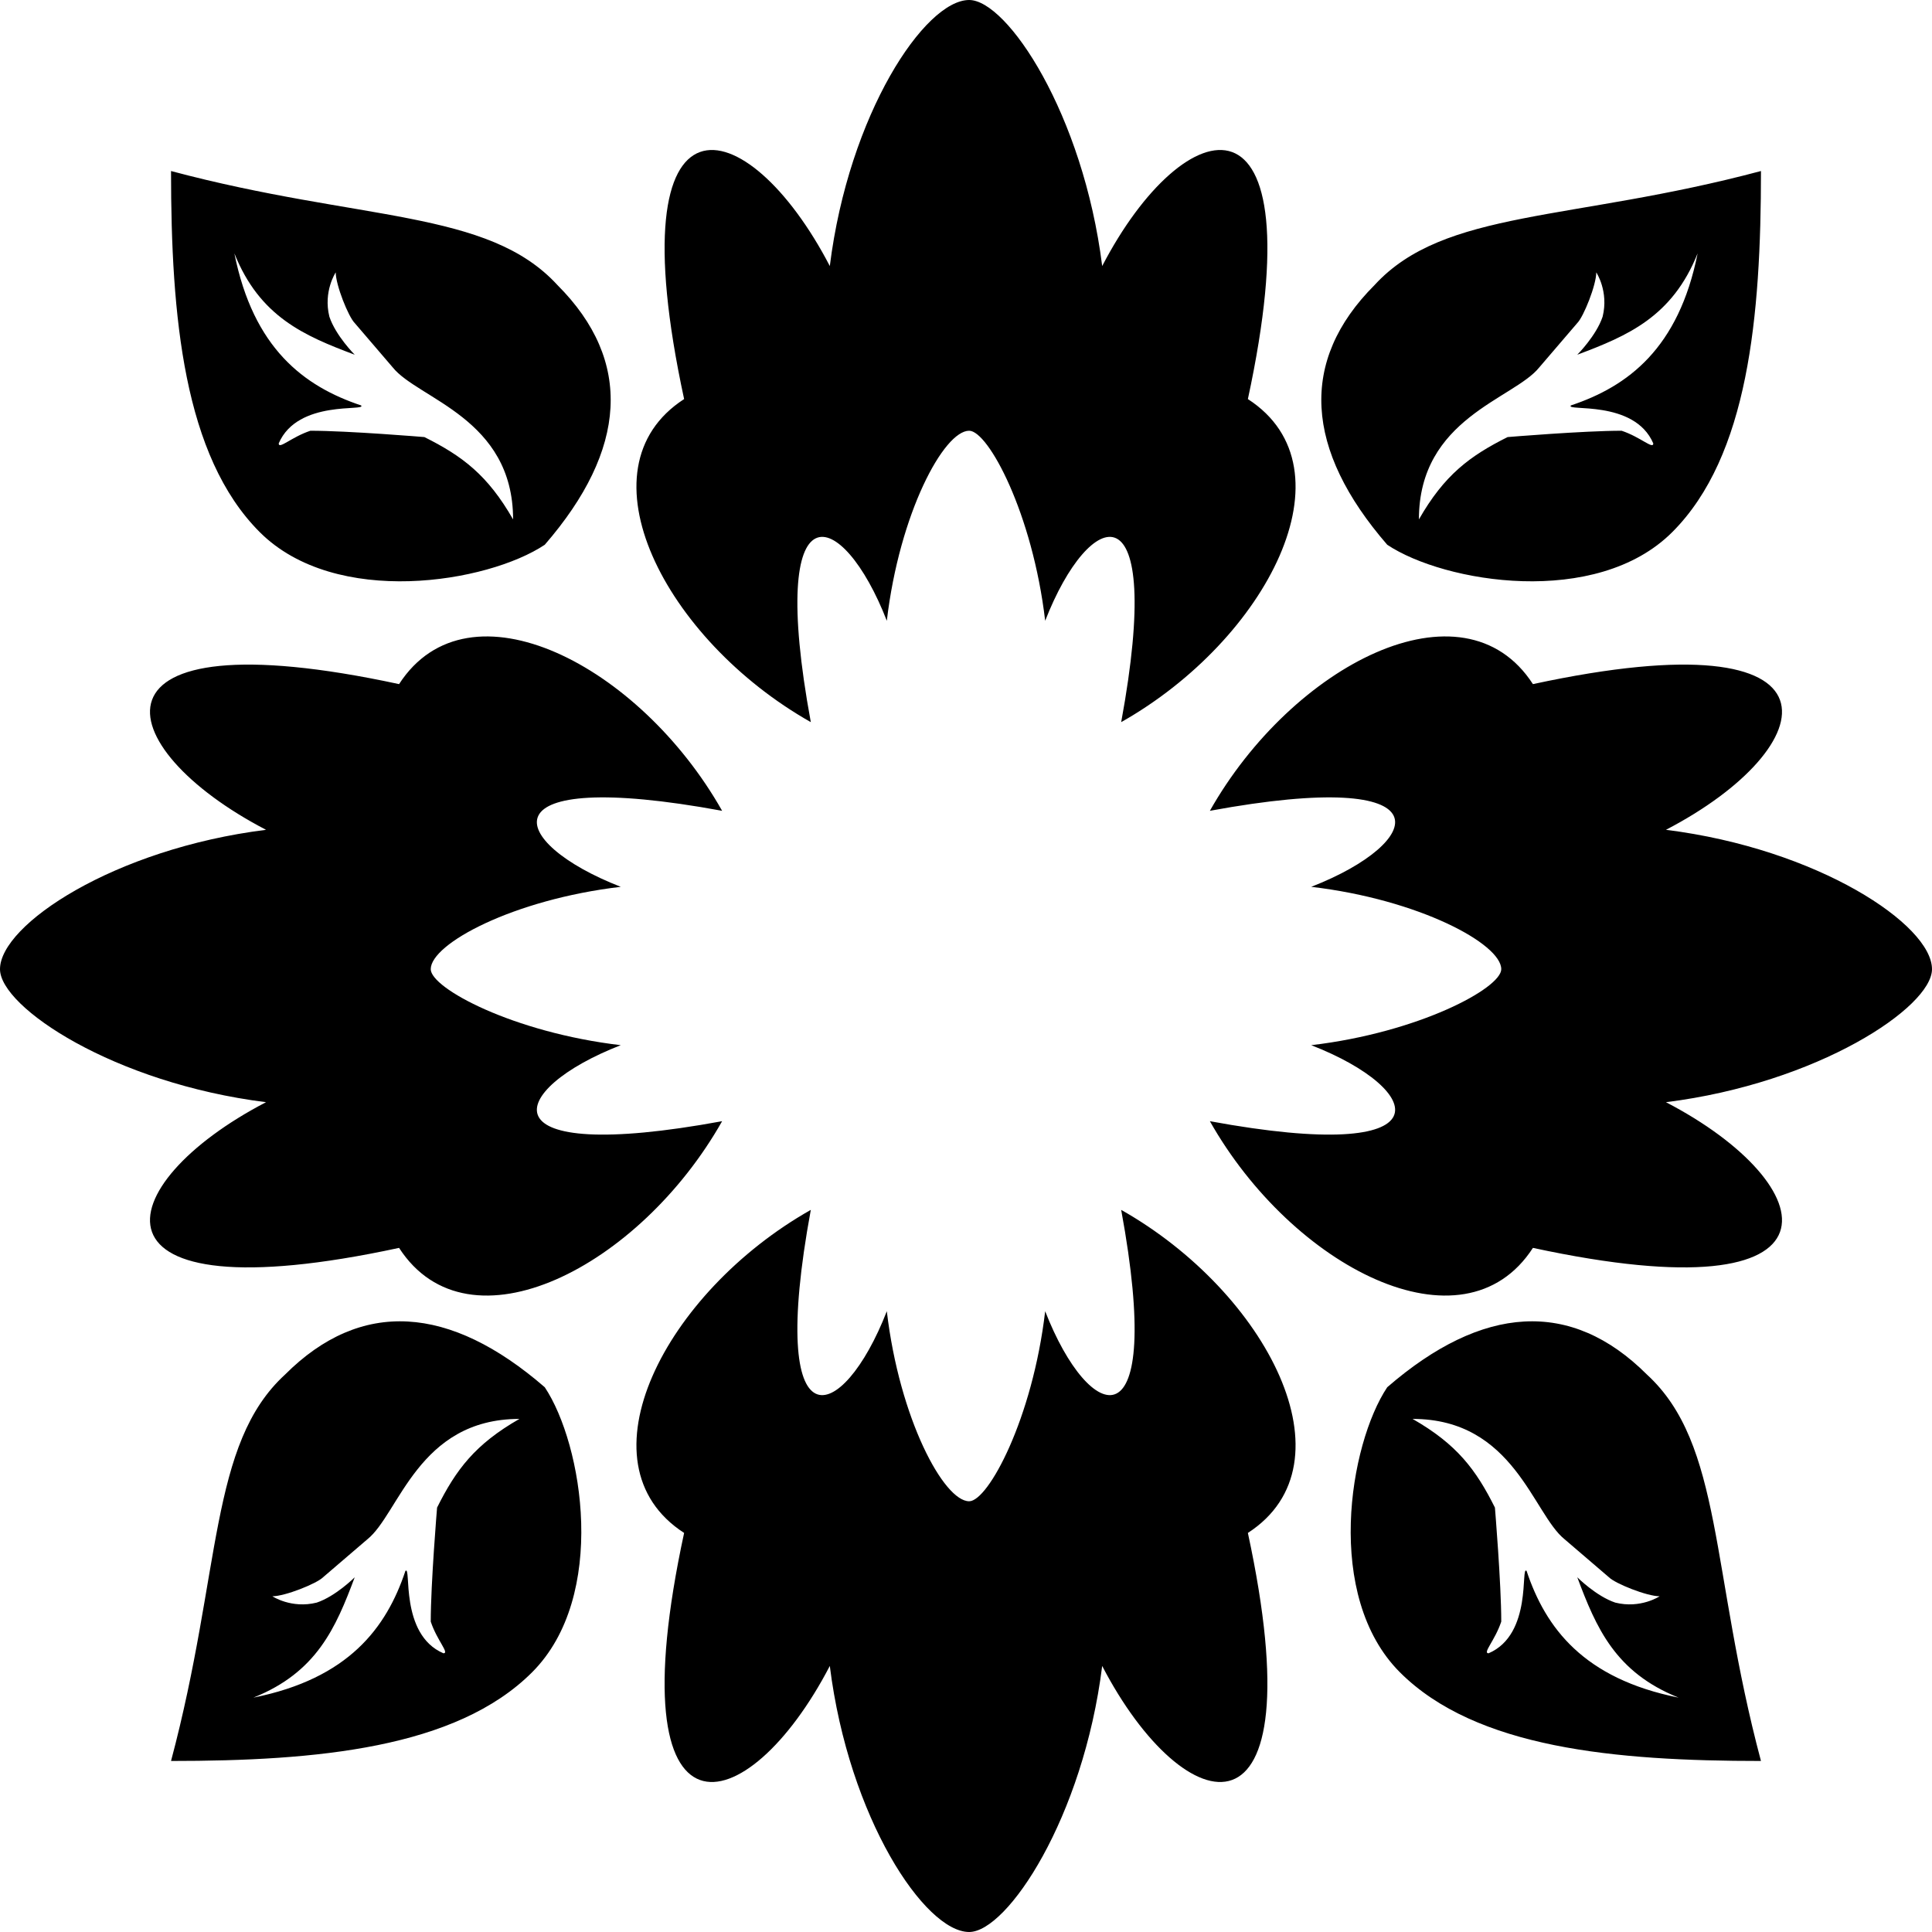 <svg xmlns="http://www.w3.org/2000/svg" xmlns:xlink="http://www.w3.org/1999/xlink" xml:space="preserve" version="1.1" style="shape-rendering:geometricPrecision;text-rendering:geometricPrecision;image-rendering:optimizeQuality;" x="0px" y="0px" fill-rule="evenodd" clip-rule="evenodd" viewBox="0 0 305 305">
    <g>
        <path class="fil0" d="M197 63c11,-51 -10,-46 -23,-21 -3,-24 -15,-42 -21,-42 -7,0 -19,18 -22,42 -13,-25 -34,-30 -23,21 -17,11 -3,38 20,51l0 0c-7,-38 5,-34 12,-16 2,-17 9,-30 13,-30 3,0 10,13 12,30 7,-18 19,-22 12,16l0 0c23,-13 37,-40 20,-51zm22 23c-13,-15 -14,-29 -2,-41 11,-12 31,-10 61,-18 0,23 -2,45 -14,57 -12,12 -36,8 -45,2zm49 -46c-4,10 -11,13 -19,16 0,0 3,-3 4,-6 1,-4 -1,-7 -1,-7 0,2 -2,7 -3,8l-6 7c-4,5 -19,8 -19,24 4,-7 8,-10 14,-13 0,0 12,-1 18,-1 3,1 5,3 5,2 -3,-7 -14,-5 -13,-6 9,-3 17,-9 20,-24zm-49 179c15,-13 29,-14 41,-2 12,11 10,31 18,61 -23,0 -45,-2 -57,-14 -12,-12 -8,-36 -2,-45zm46 49c-10,-4 -13,-11 -16,-19 0,0 3,3 6,4 4,1 7,-1 7,-1 -2,0 -7,-2 -8,-3l-7 -6c-5,-4 -8,-19 -24,-19 7,4 10,8 13,14 0,0 1,12 1,18 -1,3 -3,5 -2,5 7,-3 5,-14 6,-13 3,9 9,17 24,20zm-179 -49c-15,-13 -29,-14 -41,-2 -12,11 -10,31 -18,61 23,0 45,-2 57,-14 12,-12 8,-36 2,-45zm-46 49c10,-4 13,-11 16,-19 0,0 -3,3 -6,4 -4,1 -7,-1 -7,-1 2,0 7,-2 8,-3l7 -6c5,-4 8,-19 24,-19 -7,4 -10,8 -13,14 0,0 -1,12 -1,18 1,3 3,5 2,5 -7,-3 -5,-14 -6,-13 -3,9 -9,17 -24,20zm46 -182c13,-15 14,-29 2,-41 -11,-12 -31,-10 -61,-18 0,23 2,45 14,57 12,12 36,8 45,2zm-49 -46c4,10 11,13 19,16 0,0 -3,-3 -4,-6 -1,-4 1,-7 1,-7 0,2 2,7 3,8l6 7c4,5 19,8 19,24 -4,-7 -8,-10 -14,-13 0,0 -12,-1 -18,-1 -3,1 -5,3 -5,2 3,-7 14,-5 13,-6 -9,-3 -17,-9 -20,-24zm26 68c-51,-11 -46,10 -21,23 -24,3 -42,15 -42,22 0,6 18,18 42,21 -25,13 -30,34 21,23 11,17 38,3 51,-20l0 0c-38,7 -34,-5 -16,-12 -17,-2 -30,-9 -30,-12 0,-4 13,-11 30,-13 -18,-7 -22,-19 16,-12l0 0c-13,-23 -40,-37 -51,-20zm134 134c11,51 -10,46 -23,21 -3,24 -15,42 -21,42 -7,0 -19,-18 -22,-42 -13,25 -34,30 -23,-21 -17,-11 -3,-38 20,-51l0 0c-7,38 5,34 12,16 2,17 9,30 13,30 3,0 10,-13 12,-30 7,18 19,22 12,-16l0 0c23,13 37,40 20,51zm45 -134c51,-11 46,10 21,23 24,3 42,15 42,22 0,6 -18,18 -42,21 25,13 30,34 -21,23 -11,17 -38,3 -51,-20l0 0c38,7 34,-5 16,-12 17,-2 30,-9 30,-12 0,-4 -13,-11 -30,-13 18,-7 22,-19 -16,-12l0 0c13,-23 40,-37 51,-20z"></path>
    </g>
</svg>
